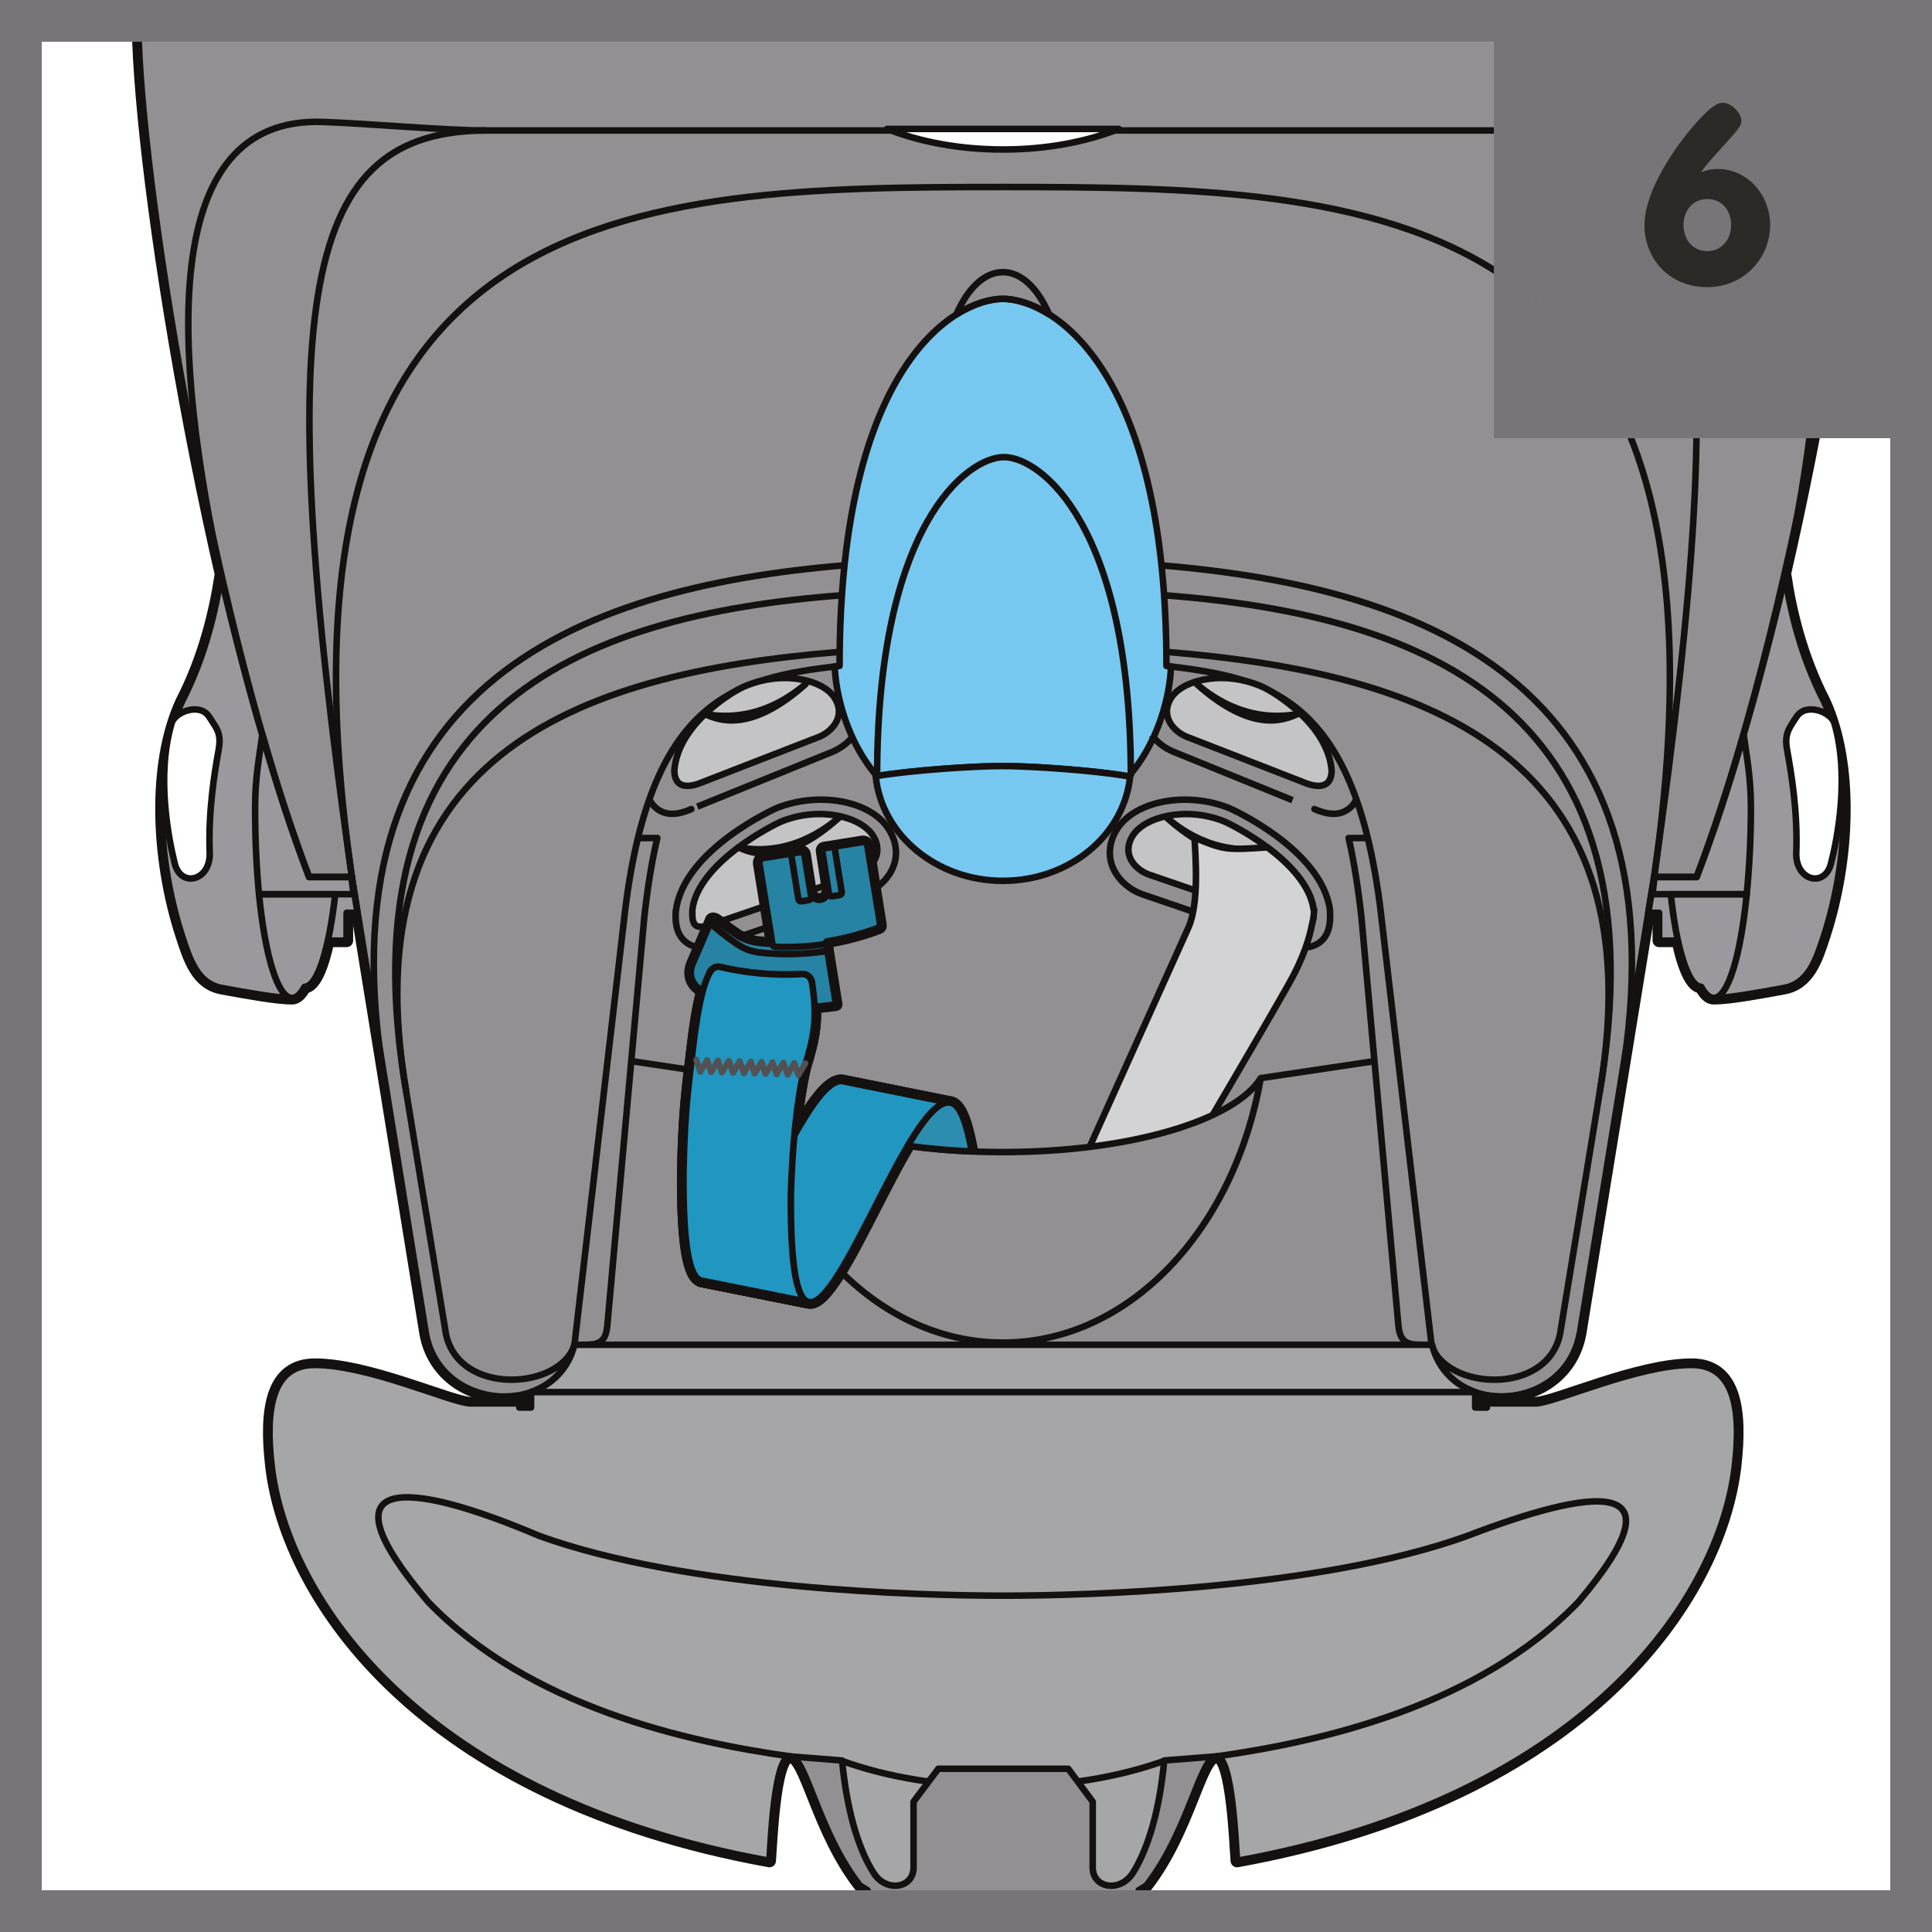 <?xml version="1.0" encoding="UTF-8"?>
<!DOCTYPE svg PUBLIC "-//W3C//DTD SVG 1.1//EN" "http://www.w3.org/Graphics/SVG/1.1/DTD/svg11.dtd">
<!-- Creator: CorelDRAW 2017 -->
<svg xmlns="http://www.w3.org/2000/svg" xml:space="preserve" width="24.5mm" height="24.5mm" version="1.1" style="shape-rendering:geometricPrecision; text-rendering:geometricPrecision; image-rendering:optimizeQuality; fill-rule:evenodd; clip-rule:evenodd"
viewBox="0 0 1619.61 1619.59"
 xmlns:xlink="http://www.w3.org/1999/xlink">
 <rect x="0" y="0" width="1619.61" height="1619.59" fill="#333333" stroke="none"/>
 <defs>
  <style type="text/css">
   <![CDATA[
    .str5 {stroke:#787578;stroke-width:34.98;stroke-miterlimit:10}
    .str3 {stroke:#151110;stroke-width:5.48;stroke-linejoin:round;stroke-miterlimit:4}
    .str2 {stroke:#151110;stroke-width:10.96;stroke-linejoin:round;stroke-miterlimit:4}
    .str1 {stroke:#151110;stroke-width:5.48;stroke-linecap:round;stroke-linejoin:round;stroke-miterlimit:4}
    .str0 {stroke:#151110;stroke-width:10.96;stroke-linecap:round;stroke-linejoin:round;stroke-miterlimit:4}
    .str4 {stroke:#535153;stroke-width:5.04;stroke-linecap:round;stroke-linejoin:round;stroke-miterlimit:4}
    .fil11 {fill:none}
    .fil1 {fill:none;fill-rule:nonzero}
    .fil10 {fill:#2683A4}
    .fil14 {fill:#2C2A27;fill-rule:nonzero}
    .fil12 {fill:#151110;fill-rule:nonzero}
    .fil8 {fill:#2196C0;fill-rule:nonzero}
    .fil9 {fill:#2D8DB1;fill-rule:nonzero}
    .fil5 {fill:#77C8F0;fill-rule:nonzero}
    .fil13 {fill:#787578;fill-rule:nonzero}
    .fil2 {fill:#929093;fill-rule:nonzero}
    .fil3 {fill:#9B999D;fill-rule:nonzero}
    .fil6 {fill:#A6A5A8;fill-rule:nonzero}
    .fil4 {fill:#C4C3C5;fill-rule:nonzero}
    .fil7 {fill:#D3D2D5;fill-rule:nonzero}
    .fil0 {fill:white;fill-rule:nonzero}
   ]]>
  </style>
 </defs>
 <g id="Слой_x0020_1">
  <polygon class="fil0" points="34.98,1584.61 1584.63,1584.61 1584.63,35 34.98,35 "/>
  <path class="fil1 str0" d="M1200.08 1127.36c15.39,61.8 112.17,56.6 124.3,-9.49l62.26 -382.64 35.68 0c79.05,-208.19 137.38,-558.2 142.78,-700.22m-1448.79 0c5.4,142.02 63.73,492.03 142.78,700.22l35.92 0 62.03 382.64c12.12,66.09 108.9,71.29 124.53,9.49l718.51 0"/>
  <path class="fil1 str0" d="M259.09 735.22c-27.29,-71.76 -52.47,-160.56 -73.93,-251.97 -4.43,28.82 -13.29,67.44 -32.65,104.92 -24.25,52.66 -20.76,132.09 0,196.01 6.53,19.98 12.82,40.21 33.58,44.03 21.69,3.94 45.94,8.4 58.77,8.4 3.73,0 7.23,-3.29 10.49,-9.31 7.7,-0.23 14.46,-14.85 19.59,-38.8l15.62 0 0 -23.32 9.1 0 -4.66 -29.95 -35.92 0z"/>
  <path class="fil1 str0" d="M1422.55 735.22c27.05,-71.76 52.24,-160.56 73.93,-251.97 4.2,28.82 13.29,67.44 32.65,104.92 24.02,52.66 20.75,132.09 0,196.01 -6.53,19.98 -12.83,40.21 -33.82,44.03 -21.45,3.94 -45.71,8.4 -58.77,8.4 -3.73,0 -7.23,-3.29 -10.49,-9.31 -7.46,-0.23 -14.23,-14.85 -19.36,-38.8l-15.86 0 0 -23.32 -9.1 0 4.9 -29.95 35.92 0z"/>
  <path class="fil1 str0" d="M954.68 1584.61c3.44,-1.99 5.35,-3.48 6.36,-4.01 35.68,-46.04 45.01,-108.21 58.77,-108.21 13.53,0 16.09,73.69 17.26,87.5 292.44,-52.96 404.14,-219.91 417.2,-330.43 5.83,-49.25 -0.69,-85.21 -36.15,-85.21 -44.77,0 -112.87,31.09 -130.13,32.23l-41.28 0 0 3.48 -10.03 0 0 -12.96c-16.79,-6 -31.02,-19.12 -36.15,-39.62l-718.97 0c-5.13,20.5 -19.36,33.63 -36.38,39.62l0 12.96 -9.8 0 0 -3.48 -41.51 0c-17.25,-1.14 -85.12,-32.23 -129.89,-32.23 -35.45,0 -41.98,35.96 -36.15,85.21 13.06,110.52 124.76,277.47 417.2,330.43 1.16,-13.81 3.73,-87.5 17.25,-87.5 13.76,0 22.85,62.17 58.77,108.21 1.01,0.53 2.91,2.02 6.35,4.01"/>
  <path class="fil2" d="M1200.08 1127.36c15.39,61.8 112.17,56.6 124.3,-9.49l62.26 -382.64 35.68 0c79.05,-208.19 137.38,-558.2 142.78,-700.22l-1448.79 0c5.4,142.02 63.73,492.03 142.78,700.22l35.92 0 62.03 382.64c12.12,66.09 108.9,71.29 124.53,9.49l718.51 0z"/>
  <path class="fil1 str1" d="M1200.08 1127.36c15.39,61.8 112.17,56.6 124.3,-9.49l62.26 -382.64 35.68 0c79.05,-208.19 137.38,-558.2 142.78,-700.22m-1448.79 0c5.4,142.02 63.73,492.03 142.78,700.22l35.92 0 62.03 382.64c12.12,66.09 108.9,71.29 124.53,9.49l718.51 0"/>
  <path class="fil1 str2" d="M760.95 960.52c17.02,2.33 34.98,3.94 53.64,4.73 -5.83,-32.04 -12.13,-41.2 -19.59,-41.06 -9.79,0.17 -21.45,15.3 -34.04,36.33z"/>
  <path class="fil1 str3" d="M322.52 907.66c-56.43,-329.63 157.19,-414.8 385.72,-433.79"/>
  <path class="fil1 str3" d="M703.58 558.22c-85.12,10.36 -159.97,24.19 -180.73,215.3l-41.28 353.84c17.02,0 25.89,1.35 27.52,-15.93l31.02 -342.51c2.8,-25.07 6.29,-47.04 10.96,-66.4l-15.63 0"/>
  <line class="fil1 str3" x1="531.01" y1="889.79" x2="624.52" y2= "903.79" />
  <path class="fil1 str3" d="M705.91 498.99c-222.94,16.88 -420.23,96.73 -365.2,417.32l33.12 201.94c10.96,52.49 96.08,46.73 107.74,9.12"/>
  <path class="fil1 str3" d="M703.58 546.49c-225.51,18.28 -410.9,89.69 -362.87,369.79"/>
  <path class="fil3" d="M259.09 735.25c-27.29,-71.76 -52.47,-160.56 -73.93,-251.98 -4.44,28.83 -13.29,67.45 -32.65,104.92 -24.25,52.65 -20.76,132.09 0,196.01 6.53,19.98 12.82,40.21 33.58,44.03 21.45,3.94 45.94,8.4 58.77,8.4 3.73,0 7.23,-3.29 10.49,-9.3 7.46,-0.24 14.46,-14.86 19.59,-38.81l15.62 0 0 -23.32 9.1 0 -4.66 -29.95 -35.92 0z"/>
  <path class="fil1 str1" d="M259.09 735.25c-27.29,-71.76 -52.47,-160.56 -73.93,-251.98 -4.44,28.83 -13.29,67.45 -32.65,104.92 -24.25,52.65 -20.76,132.09 0,196.01 6.53,19.98 12.82,40.21 33.58,44.03 21.45,3.94 45.94,8.4 58.77,8.4 3.73,0 7.23,-3.29 10.49,-9.3 7.46,-0.24 14.46,-14.86 19.59,-38.81l15.62 0 0 -23.32 9.1 0 -4.66 -29.95 -35.92 0z"/>
  <path class="fil1 str3" d="M244.87 836.6c3.73,0 7.23,-3.29 10.49,-9.28 10.96,-0.38 20.53,-31.65 25.66,-77.69l-63.9 0c5.13,51.63 15.62,86.97 27.75,86.97z"/>
  <path class="fil1 str3" d="M259.09 735.22c-14.7,-38.73 -25.89,-73.04 -39.18,-119.45 -2.56,18.99 -6.06,35.89 -6.06,61.31 0,26.14 1.16,50.74 3.27,72.54l78.82 0c0.46,-4.66 -1.4,-9.47 -0.93,-14.41l-35.92 0z"/>
  <path class="fil0" d="M179.11 606.66c-1.17,-1.94 -2.56,-4.06 -4.2,-6.39 -7.7,-11.24 -28.45,-3.48 -31.02,6.04 -13.06,44.03 -2.56,96.71 2.56,117.42 5.13,20.73 29.38,14.7 29.38,-7.77 -1.4,-35.84 3.96,-67.93 7.46,-87.42 1.86,-10.15 0.23,-15.49 -4.2,-21.87z"/>
  <path class="fil1 str1" d="M179.11 606.66c-1.17,-1.94 -2.56,-4.06 -4.2,-6.39 -7.7,-11.24 -28.45,-3.48 -31.02,6.04 -13.06,44.03 -2.56,96.71 2.56,117.42 5.13,20.73 29.38,14.7 29.38,-7.77 -1.4,-35.84 3.96,-67.93 7.46,-87.42 1.86,-10.15 0.23,-15.49 -4.2,-21.87z"/>
  <path class="fil1 str3" d="M185.17 482.55c-39.41,-181.88 -54.81,-386 86.05,-380.31 36.38,1.24 102.15,7.16 136.89,7.16"/>
  <path class="fil1 str3" d="M651.34 677.25c-0.7,0.3 -77.89,34.59 -84.65,85.82l-0.23 0.65 0 0.65c-0.23,6.04 -0.7,18.68 9.1,25.81 9.79,7.25 22.15,2.8 27.52,0.89 -0.24,0.09 120.56,-41.34 120.56,-41.34 12.36,-4.44 21.92,-13.53 25.66,-24.42 3.5,-9.82 1.86,-20.5 -4.2,-30.13 -14.93,-23.78 -57.84,-32.02 -93.75,-17.93z"/>
  <path class="fil4" d="M580.45 762.39c-0.7,13.78 2.33,17.47 16.79,12.32l120.8 -41.47c12.12,-4.34 23.55,-17.3 13.76,-32.79 -9.8,-15.55 -43.84,-24.74 -76.03,-12.12 -7.93,3.17 -70.43,34.98 -75.32,74.06z"/>
  <path class="fil1 str1" d="M580.45 762.39c-0.7,13.78 2.33,17.47 16.79,12.32l120.8 -41.47c12.12,-4.34 23.55,-17.3 13.76,-32.79 -9.8,-15.55 -43.84,-24.74 -76.03,-12.12 -7.93,3.17 -70.43,34.98 -75.32,74.06z"/>
  <path class="fil1 str3" d="M544.77 670.91c1.63,3.01 3.97,5.8 7.23,8 10.26,6.67 22.38,1.54 27.52,-0.65 -0.24,0.09 118.23,-47.99 118.23,-47.99 7.46,-3.17 13.76,-8.09 18.19,-14.04"/>
  <path class="fil4" d="M565.29 646.03c0.23,13.8 10.02,15.46 24.02,9.49l97.72 -37.98c11.65,-4.97 22.61,-18.57 11.89,-33.56 -10.5,-14.9 -45.01,-22.24 -76.49,-7.81 -7.93,3.57 -54.34,30.57 -57.13,69.87z"/>
  <path class="fil1 str1" d="M565.29 646.03c0.23,13.8 10.02,15.46 24.02,9.49l97.72 -37.98c11.65,-4.97 22.61,-18.57 11.89,-33.56 -10.5,-14.9 -45.01,-22.24 -76.49,-7.81 -7.93,3.57 -54.34,30.57 -57.13,69.87z"/>
  <path class="fil1 str3" d="M1386.64 735.25c82.79,-571.91 -237.64,-578.49 -545.93,-578.49 -308.3,0 -628.72,6.58 -545.7,578.49"/>
  <path class="fil1 str3" d="M1358.89 907.68c56.43,-329.63 -157.18,-414.8 -385.72,-433.78"/>
  <path class="fil5" d="M840.71 642.15c22.38,0 76.02,3.45 105.41,8.65 30.32,-35.03 35.45,-79.92 35.45,-92l-3.73 -0.59c0,-252.11 -97.25,-307.69 -137.12,-307.69 -39.88,0 -136.89,55.57 -136.89,307.69l-3.97 0.59c0,12.08 5.36,56.97 35.45,92 29.38,-5.2 83.02,-8.65 105.41,-8.65z"/>
  <path class="fil1 str3" d="M840.71 642.15c22.38,0 76.02,3.45 105.41,8.65 30.32,-35.03 35.45,-79.92 35.45,-92l-3.73 -0.59c0,-252.11 -97.25,-307.69 -137.12,-307.69 -39.88,0 -136.89,55.57 -136.89,307.69l-3.97 0.59c0,12.08 5.36,56.97 35.45,92 29.38,-5.2 83.02,-8.65 105.41,-8.65z"/>
  <path class="fil1 str3" d="M841.4 250.55c0,0 0,-0.02 0.24,-0.02 0.23,0 0.23,0.02 0.46,0.05 0.7,0 1.4,0.05 1.87,0.07 0.93,0.05 1.86,0.16 2.56,0.25 0.93,0.12 1.86,0.26 2.8,0.42 0.23,0.05 0.46,0.07 0.46,0.09 8.63,1.54 18.89,5.25 29.62,11.98 -9.33,-21.5 -23.09,-35.26 -38.71,-35.26 -15.63,0 -29.62,13.83 -38.95,35.45 15.16,-9.47 28.92,-13.06 38.95,-13.06 0.23,0 0.46,0.02 0.69,0.02z"/>
  <path class="fil1 str3" d="M977.83 558.22c85.12,10.36 159.98,24.19 180.73,215.3l41.51 353.84c-17.26,0 -25.89,1.35 -27.75,-15.93l-31.02 -342.51c-2.8,-25.07 -6.3,-47.04 -10.73,-66.4l15.39 0"/>
  <line class="fil1 str3" x1="1150.64" y1="889.79" x2="1056.89" y2= "903.79" />
  <path class="fil1 str3" d="M1056.89 903.83c-22.15,46.6 -110.07,81.44 -216.18,81.44 -106.11,0 -193.79,-34.84 -216.18,-81.44"/>
  <path class="fil1 str3" d="M975.73 498.99c222.72,16.88 420.01,96.73 365.2,417.32l-33.11 201.94c-10.96,52.49 -96.32,46.73 -107.74,9.12"/>
  <path class="fil1 str3" d="M977.83 546.49c225.74,18.28 410.9,89.69 363.1,369.79"/>
  <path class="fil1 str3" d="M295.01 735.22c-69.73,-490.13 -39.65,-625.85 113.1,-625.85l865.43 0c152.75,0 182.83,135.73 113.11,625.85"/>
  <path class="fil3" d="M1422.32 735.25c27.29,-71.76 52.47,-160.56 74.16,-251.98 4.2,28.83 13.29,67.45 32.65,104.92 24.02,52.65 20.52,132.09 0,196.01 -6.53,19.98 -12.83,40.21 -33.82,44.03 -21.45,3.94 -45.71,8.4 -58.77,8.4 -3.73,0 -7.23,-3.29 -10.49,-9.3 -7.46,-0.24 -14.23,-14.86 -19.59,-38.81l-15.62 0 0 -23.32 -9.1 0 4.9 -29.95 35.68 0z"/>
  <path class="fil1 str1" d="M1422.32 735.25c27.29,-71.76 52.47,-160.56 74.16,-251.98 4.2,28.83 13.29,67.45 32.65,104.92 24.02,52.65 20.52,132.09 0,196.01 -6.53,19.98 -12.83,40.21 -33.82,44.03 -21.45,3.94 -45.71,8.4 -58.77,8.4 -3.73,0 -7.23,-3.29 -10.49,-9.3 -7.46,-0.24 -14.23,-14.86 -19.59,-38.81l-15.62 0 0 -23.32 -9.1 0 4.9 -29.95 35.68 0z"/>
  <path class="fil1 str3" d="M1436.54 836.6c-3.73,0 -7.23,-3.29 -10.49,-9.28 -10.96,-0.38 -20.53,-31.65 -25.42,-77.69l63.66 0c-5.13,51.63 -15.62,86.97 -27.75,86.97z"/>
  <path class="fil1 str3" d="M1422.32 735.22c14.7,-38.73 26.12,-73.04 39.41,-119.45 2.56,18.99 6.07,35.89 6.07,61.31 0,26.14 -1.4,50.74 -3.5,72.54l-78.59 0c-0.47,-4.66 1.39,-9.47 0.93,-14.41l35.68 0z"/>
  <path class="fil0" d="M1502.31 606.66c1.16,-1.94 2.56,-4.06 4.2,-6.39 7.93,-11.24 28.45,-3.48 31.25,6.04 12.82,44.03 2.56,96.71 -2.8,117.42 -5.14,20.73 -29.15,14.7 -29.15,-7.77 1.4,-35.84 -4.2,-67.93 -7.69,-87.42 -1.87,-10.15 0,-15.49 4.2,-21.87z"/>
  <path class="fil1 str1" d="M1502.31 606.66c1.16,-1.94 2.56,-4.06 4.2,-6.39 7.93,-11.24 28.45,-3.48 31.25,6.04 12.82,44.03 2.56,96.71 -2.8,117.42 -5.14,20.73 -29.15,14.7 -29.15,-7.77 1.4,-35.84 -4.2,-67.93 -7.69,-87.42 -1.87,-10.15 0,-15.49 4.2,-21.87z"/>
  <path class="fil1 str3" d="M1273.53 109.4c34.51,0 100.28,-5.92 136.89,-7.16 140.86,-5.69 125.23,199.14 86.06,381.01"/>
  <path class="fil1 str3" d="M1030.07 677.25c0.93,0.3 78.12,34.59 84.89,85.82l0 1.31c0.24,6.04 0.7,18.68 -8.86,25.81 -10.03,7.25 -22.39,2.8 -27.52,0.89 0.23,0.09 -120.8,-41.34 -120.8,-41.34 -12.36,-4.44 -21.69,-13.53 -25.65,-24.42 -3.27,-9.82 -1.87,-20.5 4.2,-30.13 14.92,-23.78 58.07,-32.02 93.74,-17.93z"/>
  <path class="fil4" d="M1101.2 762.39c0.46,13.78 -2.56,17.47 -16.79,12.32l-121.03 -41.47c-12.13,-4.34 -23.55,-17.3 -13.76,-32.79 9.8,-15.55 43.85,-24.74 76.03,-12.12 7.93,3.17 70.43,34.98 75.56,74.06z"/>
  <path class="fil1 str1" d="M1101.2 762.39c0.46,13.78 -2.56,17.47 -16.79,12.32l-121.03 -41.47c-12.13,-4.34 -23.55,-17.3 -13.76,-32.79 9.8,-15.55 43.85,-24.74 76.03,-12.12 7.93,3.17 70.43,34.98 75.56,74.06z"/>
  <path class="fil1 str3" d="M1136.64 670.91c-1.63,3.01 -3.73,5.8 -7.23,8 -10.02,6.67 -22.15,1.54 -27.51,-0.65 0.23,0.09 -118,-47.99 -118,-47.99 -7.69,-3.17 -13.99,-8.09 -18.42,-14.04"/>
  <path class="fil4" d="M1116.35 646.03c-0.23,13.8 -10.26,15.46 -24.25,9.49l-97.48 -37.98c-11.89,-4.97 -22.62,-18.57 -12.13,-33.56 10.73,-14.9 45.24,-22.24 76.73,-7.81 7.69,3.57 54.1,30.57 57.13,69.87z"/>
  <path class="fil1 str1" d="M1116.35 646.03c-0.23,13.8 -10.26,15.46 -24.25,9.49l-97.48 -37.98c-11.89,-4.97 -22.62,-18.57 -12.13,-33.56 10.73,-14.9 45.24,-22.24 76.73,-7.81 7.69,3.57 54.1,30.57 57.13,69.87z"/>
  <path class="fil0" d="M840.94 125.32c36.15,0 69.5,-6.39 97.01,-17.25l-194.26 0c27.52,10.87 60.87,17.25 97.25,17.25z"/>
  <path class="fil1 str1" d="M840.94 125.32c36.15,0 69.5,-6.39 97.01,-17.25l-194.26 0c27.52,10.87 60.87,17.25 97.25,17.25z"/>
  <path class="fil1 str3" d="M1324.37 1117.87c-12.13,66.09 -108.91,71.29 -124.3,9.49"/>
  <path class="fil6" d="M954.59 1584.61c3.46,-1.99 5.39,-3.48 6.45,-4.01 35.68,-46.04 45.01,-108.21 58.77,-108.21 13.53,0 16.09,73.69 17.25,87.5 292.44,-52.96 404.15,-219.91 417.2,-330.43 5.83,-49.26 -0.93,-85.22 -36.15,-85.22 -44.77,0 -112.87,31.09 -130.13,32.23l-41.51 0 0 3.48 -9.8 0 0 -12.96c-17.02,-6 -31.02,-19.12 -36.15,-39.62l-718.97 0c-5.13,20.5 -19.36,33.63 -36.38,39.62l0 12.96 -9.79 0 0 -3.48 -41.51 0c-17.25,-1.14 -85.12,-32.23 -130.13,-32.23 -35.21,0 -41.74,35.96 -35.91,85.22 13.06,110.51 124.76,277.46 417.2,330.43 0.93,-13.81 3.73,-87.5 17.25,-87.5 13.76,0 22.85,62.17 58.54,108.21 1.06,0.53 2.99,2.02 6.45,4.01l227.3 0z"/>
  <path class="fil1 str1" d="M954.59 1584.61c3.46,-1.99 5.39,-3.48 6.45,-4.01 35.68,-46.04 45.01,-108.21 58.77,-108.21 13.53,0 16.09,73.69 17.25,87.5 292.44,-52.96 404.15,-219.91 417.2,-330.43 5.83,-49.26 -0.93,-85.22 -36.15,-85.22 -44.77,0 -112.87,31.09 -130.13,32.23l-41.51 0 0 3.48 -9.8 0 0 -12.96c-17.02,-6 -31.02,-19.12 -36.15,-39.62l-718.97 0c-5.13,20.5 -19.36,33.63 -36.38,39.62l0 12.96 -9.79 0 0 -3.48 -41.51 0c-17.25,-1.14 -85.12,-32.23 -130.13,-32.23 -35.21,0 -41.74,35.96 -35.91,85.22 13.06,110.51 124.76,277.46 417.2,330.43 0.93,-13.81 3.73,-87.5 17.25,-87.5 13.76,0 22.85,62.17 58.54,108.21 1.06,0.53 2.99,2.02 6.45,4.01"/>
  <path class="fil1 str3" d="M1019.81 1472.38c85.82,-12.08 218.74,-41.46 303.4,-129.52 91.65,-108.18 10.27,-94.99 -93.28,-55.27 -124.3,44.89 -319.96,50.07 -388.98,50.07 -69.03,0 -264.45,-5.18 -388.75,-50.07 -112.41,-47.78 -185.17,-52.91 -93.28,55.27 84.65,88.06 217.58,117.44 303.4,129.52"/>
  <path class="fil1 str3" d="M976.2 1476.03c-37.55,13.59 -84.42,21.69 -135.49,21.69 -50.84,0 -97.49,-8.03 -134.8,-21.53"/>
  <path class="fil2" d="M786.6 1482.74l-20.76 27.61 0 55.26c0,17.29 -22.85,21.18 -33.34,4.62 -10.5,-16.12 -21.92,-46.04 -26.59,-94.41l-43.61 -3.45c13.76,0 22.85,62.17 58.54,108.21 1.06,0.53 2.99,2.02 6.45,4.01l227.3 0c3.46,-1.99 5.39,-3.48 6.45,-4.01 35.68,-46.04 45.01,-108.21 58.77,-108.21l-43.84 3.45c-4.44,48.37 -16.09,78.29 -26.36,94.41 -10.72,16.56 -33.58,12.67 -33.58,-4.62l0 -55.26 -20.52 -27.61 -108.91 0z"/>
  <path class="fil1 str1" d="M786.6 1482.74l-20.76 27.61 0 55.26c0,17.29 -22.85,21.18 -33.34,4.62 -10.5,-16.12 -21.92,-46.04 -26.59,-94.41l-43.61 -3.45c13.76,0 22.85,62.17 58.54,108.21 1.06,0.53 2.99,2.02 6.45,4.01m227.3 0c3.46,-1.99 5.39,-3.48 6.45,-4.01 35.68,-46.04 45.01,-108.21 58.77,-108.21l-43.84 3.45c-4.44,48.37 -16.09,78.29 -26.36,94.41 -10.72,16.56 -33.58,12.67 -33.58,-4.62l0 -55.26 -20.52 -27.61 -108.91 0"/>
  <line class="fil1 str3" x1="445.19" y1="1166.98" x2="1236.69" y2= "1166.98" />
  <path class="fil7" d="M977.83 685.27c8.16,6.67 38.94,33.44 84.65,25.05 -11.43,4.99 -38.02,16.65 -84.65,-25.05z"/>
  <path class="fil1 str1" d="M977.83 685.27c8.16,6.67 38.94,33.44 84.65,25.05 -11.43,4.99 -38.02,16.65 -84.65,-25.05z"/>
  <path class="fil1 str1" d="M703.58 685.27c-8.4,6.67 -39.17,33.44 -84.65,25.05 11.2,4.99 38.02,16.65 84.65,-25.05z"/>
  <path class="fil1 str1" d="M675.37 573.48c-8.4,6.67 -39.18,33.42 -84.65,25.04 11.19,4.99 37.78,16.68 84.65,-25.04z"/>
  <path class="fil1 str1" d="M1003.25 573.48c8.16,6.67 39.18,33.42 84.65,25.04 -11.19,4.99 -38.01,16.68 -84.65,-25.04z"/>
  <path class="fil7" d="M1101.2 762.39c-2.8,-20.33 -20.76,-38.68 -38.71,-52.05 -34.51,2.24 -35.92,2.43 -61.1,-8.18 0.7,14.69 4.2,55.24 -5.36,75.96 -9.33,20.76 -87.92,195.17 -87.92,195.17l81.16 7.79c0,0 84.19,-142.65 94.91,-163.22 12.12,-23.32 14.69,-37.99 16.32,-45.75 0.47,-1.77 0.93,-5.2 1.16,-9.47l-0.46 -0.23z"/>
  <path class="fil1 str1" d="M1101.2 762.39c-2.8,-20.33 -20.76,-38.68 -38.71,-52.05 -34.51,2.24 -35.92,2.43 -61.1,-8.18 0.7,14.69 4.2,55.24 -5.36,75.96 -9.33,20.76 -87.92,195.17 -87.92,195.17l81.16 7.79c0,0 84.19,-142.65 94.91,-163.22 12.12,-23.32 14.69,-37.99 16.32,-45.75 0.47,-1.77 0.93,-5.2 1.16,-9.47l-0.46 -0.23z"/>
  <path class="fil2" d="M840.71 1125.5c106.11,0 194.03,-94.8 216.18,-221.71l0 0.05c-22.15,35.45 -110.07,61.96 -216.18,61.96 -106.11,0 -193.79,-26.51 -216.18,-61.96l0 -0.05c22.39,126.91 110.07,221.71 216.18,221.71z"/>
  <path class="fil1 str1" d="M840.71 1125.5c106.11,0 194.03,-94.8 216.18,-221.71l0 0.05c-22.15,35.45 -110.07,61.96 -216.18,61.96 -106.11,0 -193.79,-26.51 -216.18,-61.96l0 -0.05c22.39,126.91 110.07,221.71 216.18,221.71z"/>
  <path class="fil1 str3" d="M947.98 650.81c0,-210.63 -75.79,-267.63 -106.34,-267.63 -30.79,0 -106.34,57 -106.34,267.63"/>
  <path class="fil5" d="M946.11 650.81c0.47,-0.35 0.93,-0.68 1.4,-1 -4.43,49.58 -50.37,88.59 -106.81,88.59 -55.74,0 -101.68,-38.55 -106.58,-87.71 29.62,-5.1 83.48,-8.53 105.87,-8.53 22.38,0 76.72,3.45 106.11,8.65z"/>
  <path class="fil1 str3" d="M946.11 650.81c0.47,-0.35 0.93,-0.68 1.4,-1 -4.43,49.58 -50.37,88.59 -106.81,88.59 -55.74,0 -101.68,-38.55 -106.58,-87.71 29.62,-5.1 83.48,-8.53 105.87,-8.53 22.38,0 76.72,3.45 106.11,8.65z"/>
  <line class="fil1 str3" x1="652.74" y1="793.39" x2="640.85" y2= "719.18" />
  <line class="fil1 str3" x1="733.43" y1="778.3" x2="722" y2= "706.45" />
  <path class="fil1 str3" d="M678.39 742.36c0.24,1.1 -0.46,2.19 -1.63,2.35l-6.76 1.07c-0.93,0.17 -2.1,-0.65 -2.1,-1.75"/>
  <path class="fil1 str3" d="M704.05 738.23c0.23,1.1 -0.47,2.19 -1.63,2.36l-6.76 1.1c-0.93,0.16 -1.86,-0.65 -2.1,-1.78"/>
  <path class="fil1 str0" d="M580.45 808.52l16.09 -37.36c-0.93,2.54 1.39,5.13 3.5,6.64 6.06,5.2 12.59,10.07 19.36,14.55 3.5,2.27 9.1,4.88 16.79,5.97 18.42,2.15 38.01,1.75 57.37,-1.24l7.23 44.92c-37.78,5.85 -76.03,-0.79 -110.3,-10.96 -7.23,-2.78 -14.46,-10.52 -10.03,-22.53z"/>
  <path class="fil1 str0" d="M692.39 788.95c-19.36,2.99 -39.18,3.38 -57.6,1.26 -7.46,-1.17 -13.06,-3.75 -16.79,-6.02 -5.36,-3.62 -10.72,-7.54 -15.86,-11.64 0,0 -4.43,-3.73 -5.59,-1.42 -0.93,2.55 1.39,5.16 3.5,6.64 6.06,5.2 12.59,10.1 19.36,14.56 3.5,2.26 9.1,4.87 16.79,5.99 18.42,2.12 38.25,1.75 57.37,-1.24l-1.16 -8.14z"/>
  <path class="fil1 str0" d="M636.65 723.77c-0.24,-2.14 1.16,-4.12 3.26,-4.48l31.96 -5.13c1.16,-0.14 2.1,0.63 2.33,1.75l4.9 31.35c0.7,4.55 4.67,7.65 8.86,6.99 4.2,-0.7 6.99,-4.87 6.29,-9.42l-4.9 -31.35c-0.23,-1.12 0.47,-2.19 1.4,-2.35l32.18 -5.16c2.1,-0.32 3.97,1.12 4.44,3.25l10.49 66.16c0.23,0.98 0,1.77 -1.16,2.24 -13.29,5.01 -27.52,8.86 -41.75,11.24 -2.33,0.38 -2.56,0.09 -2.33,2.45 -14.23,2.21 -28.91,2.98 -43.14,2.33 -1.17,-0.05 -1.63,-0.74 -1.86,-1.7l-10.96 -68.17z"/>
  <path class="fil1 str2" d="M677.46 1091.4c26.82,8.09 84.42,-166.6 117.54,-167.21l-87.22 -17.54c-32.18,-10.12 -92.58,175.14 -120.1,166.81l89.78 17.93z"/>
  <path class="fil1 str2" d="M663 1000.45c-0.47,62.89 5.13,88.11 14.46,90.95l-89.78 -17.93c-9.56,-2.82 -15.16,-28.06 -14.69,-90.95 0.93,-41.58 2.33,-57.18 6.76,-93.98 1.16,-8.16 5.36,-55.09 14.69,-72.15 1.86,-3.94 5.13,-6.76 9.33,-5.78 21.92,5.16 45.48,7.34 68.56,5.95 4.43,-0.26 7.69,3.07 8.4,7.34 4.9,30.79 1.16,46.43 -6.29,70.89 -6.77,28.89 -10.27,67.56 -11.43,105.67z"/>
  <path class="fil1 str2" d="M677.46 1091.4c26.82,8.09 84.42,-166.6 117.54,-167.21l-87.22 -17.54c-32.18,-10.12 -92.58,175.14 -120.1,166.81l89.78 17.93z"/>
  <path class="fil1 str2" d="M663 1000.45c-0.47,62.89 5.13,88.11 14.46,90.95l-89.78 -17.93c-9.56,-2.82 -15.16,-28.06 -14.69,-90.95 0.93,-41.58 2.33,-57.18 6.76,-93.98 1.16,-8.16 5.36,-55.09 14.69,-72.15 1.86,-3.94 5.13,-6.76 9.33,-5.78 21.92,5.16 45.48,7.34 68.56,5.95 4.43,-0.26 7.69,3.07 8.4,7.34 4.9,30.79 1.16,46.43 -6.29,70.89 -6.77,28.89 -10.27,67.56 -11.43,105.67z"/>
  <path class="fil8" d="M677.46 1091.4c26.82,8.09 84.42,-166.6 117.54,-167.21l-87.22 -17.54c-32.18,-10.12 -92.58,175.14 -120.1,166.81l89.78 17.93z"/>
  <path class="fil1 str3" d="M677.46 1091.4c26.82,8.09 84.42,-166.6 117.54,-167.21l-87.22 -17.54c-32.18,-10.12 -92.58,175.14 -120.1,166.81l89.78 17.93z"/>
  <path class="fil9" d="M760.95 960.52c17.02,2.33 34.98,3.94 53.64,4.73 -5.83,-32.04 -12.13,-41.2 -19.59,-41.06 -9.79,0.17 -21.45,15.3 -34.04,36.33z"/>
  <path class="fil1 str3" d="M760.95 960.52c17.02,2.33 34.98,3.94 53.64,4.73 -5.83,-32.04 -12.13,-41.2 -19.59,-41.06 -9.79,0.17 -21.45,15.3 -34.04,36.33z"/>
  <path class="fil10" d="M580.45 808.52l16.09 -37.36c-0.93,2.54 1.39,5.13 3.5,6.64 6.06,5.2 12.59,10.07 19.36,14.55 3.5,2.27 9.1,4.88 16.79,5.97 18.42,2.15 38.01,1.75 57.37,-1.24l7.23 44.92c-37.78,5.85 -76.03,-0.79 -110.3,-10.96 -7.23,-2.78 -14.46,-10.52 -10.03,-22.53z"/>
  <path class="fil11 str1" d="M580.45 808.52l16.09 -37.36c-0.93,2.54 1.39,5.13 3.5,6.64 6.06,5.2 12.59,10.07 19.36,14.55 3.5,2.27 9.1,4.88 16.79,5.97 18.42,2.15 38.01,1.75 57.37,-1.24l7.23 44.92c-37.78,5.85 -76.03,-0.79 -110.3,-10.96 -7.23,-2.78 -14.46,-10.52 -10.03,-22.53z"/>
  <path class="fil12" d="M603.77 810.6c21.93,5.13 45.48,7.34 68.56,5.95 4.43,-0.28 7.93,3.03 8.4,7.34 0.23,4.29 -3.03,8 -7.46,8.26 -24.95,1.56 -49.44,-0.73 -72.99,-6.3l0 -0.05c-4.2,-1 -6.76,-5.2 -5.83,-9.42 0.93,-4.17 5.13,-6.76 9.33,-5.78z"/>
  <path class="fil1 str1" d="M603.77 810.6c21.93,5.13 45.48,7.34 68.56,5.95 4.43,-0.28 7.93,3.03 8.4,7.34 0.23,4.29 -3.03,8 -7.46,8.26 -24.95,1.56 -49.44,-0.73 -72.99,-6.3l0 -0.05c-4.2,-1 -6.76,-5.2 -5.83,-9.42 0.93,-4.17 5.13,-6.76 9.33,-5.78z"/>
  <path class="fil10" d="M692.39 788.98c-19.36,2.98 -39.18,3.38 -57.6,1.26 -7.46,-1.16 -13.06,-3.75 -16.79,-6.02 -5.36,-3.62 -10.72,-7.53 -15.86,-11.63 0,0 -4.43,-3.73 -5.59,-1.42 -0.93,2.54 1.39,5.15 3.5,6.64 6.06,5.2 12.59,10.1 19.36,14.55 3.5,2.27 9.1,4.88 16.79,6 18.42,2.12 38.01,1.75 57.37,-1.24l-1.16 -8.14z"/>
  <path class="fil11 str1" d="M692.39 788.98c-19.36,2.98 -39.18,3.38 -57.6,1.26 -7.46,-1.16 -13.06,-3.75 -16.79,-6.02 -5.36,-3.62 -10.72,-7.53 -15.86,-11.63 0,0 -4.43,-3.73 -5.59,-1.42 -0.93,2.54 1.39,5.15 3.5,6.64 6.06,5.2 12.59,10.1 19.36,14.55 3.5,2.27 9.1,4.88 16.79,6 18.42,2.12 38.01,1.75 57.37,-1.24l-1.16 -8.14z"/>
  <path class="fil10" d="M636.65 723.77c-0.24,-2.14 1.16,-4.12 3.26,-4.48l31.95 -5.13c1.17,-0.14 2.1,0.63 2.33,1.75l4.9 31.35c0.7,4.55 4.67,7.65 8.86,6.99 4.2,-0.7 6.99,-4.87 6.29,-9.42l-5.13 -31.35c0,-1.12 0.7,-2.19 1.63,-2.35l31.95 -5.16c2.33,-0.32 4.2,1.12 4.43,3.25l10.73 66.16c0.23,0.98 -0.23,1.77 -1.4,2.24 -13.06,5.01 -27.28,8.86 -41.51,11.24 -2.33,0.38 -2.56,0.09 -2.33,2.45 -14.23,2.21 -28.91,2.98 -43.14,2.33 -1.17,-0.05 -1.63,-0.75 -1.86,-1.7l-10.96 -68.17z"/>
  <path class="fil11 str1" d="M636.65 723.77c-0.24,-2.14 1.16,-4.12 3.26,-4.48l31.95 -5.13c1.17,-0.14 2.1,0.63 2.33,1.75l4.9 31.35c0.7,4.55 4.67,7.65 8.86,6.99 4.2,-0.7 6.99,-4.87 6.29,-9.42l-5.13 -31.35c0,-1.12 0.7,-2.19 1.63,-2.35l31.95 -5.16c2.33,-0.32 4.2,1.12 4.43,3.25l10.73 66.16c0.23,0.98 -0.23,1.77 -1.4,2.24 -13.06,5.01 -27.28,8.86 -41.51,11.24 -2.33,0.38 -2.56,0.09 -2.33,2.45 -14.23,2.21 -28.91,2.98 -43.14,2.33 -1.17,-0.05 -1.63,-0.75 -1.86,-1.7l-10.96 -68.17z"/>
  <path class="fil10" d="M680.03 752.13c0,1.12 -0.7,2.17 -1.63,2.33l-6.76 1.1c-1.16,0.16 -2.1,-0.63 -2.33,-1.75l-5.82 -36.19c0,-1.12 0.69,-2.17 1.63,-2.35l6.77 -1.08c1.16,-0.16 2.1,0.61 2.33,1.75l5.83 36.19z"/>
  <path class="fil11 str1" d="M680.03 752.13c0,1.12 -0.7,2.17 -1.63,2.33l-6.76 1.1c-1.16,0.16 -2.1,-0.63 -2.33,-1.75l-5.82 -36.19c0,-1.12 0.69,-2.17 1.63,-2.35l6.77 -1.08c1.16,-0.16 2.1,0.61 2.33,1.75l5.83 36.19z"/>
  <path class="fil10" d="M705.68 748.01c0,1.12 -0.7,2.19 -1.63,2.33l-6.76 1.1c-1.17,0.17 -2.1,-0.63 -2.33,-1.73l-5.6 -36.19c-0.23,-1.12 0.47,-2.19 1.4,-2.38l6.76 -1.07c1.16,-0.17 2.1,0.63 2.33,1.75l5.83 36.2z"/>
  <path class="fil11 str1" d="M705.68 748.01c0,1.12 -0.7,2.19 -1.63,2.33l-6.76 1.1c-1.17,0.17 -2.1,-0.63 -2.33,-1.73l-5.6 -36.19c-0.23,-1.12 0.47,-2.19 1.4,-2.38l6.76 -1.07c1.16,-0.17 2.1,0.63 2.33,1.75l5.83 36.2z"/>
  <path class="fil8" d="M663 1000.45c-0.47,62.89 5.13,88.11 14.46,90.95l-89.78 -17.93c-9.56,-2.82 -15.16,-28.06 -14.69,-90.95 0.93,-41.58 2.33,-57.18 6.76,-93.98 1.16,-8.16 5.36,-55.09 14.69,-72.15 1.86,-3.94 5.13,-6.76 9.33,-5.78 21.92,5.16 45.48,7.34 68.56,5.95 4.43,-0.26 7.69,3.07 8.4,7.34 4.9,30.79 1.16,46.43 -6.29,70.89 -6.77,28.89 -10.27,67.56 -11.43,105.67z"/>
  <path class="fil1 str3" d="M663 1000.45c-0.47,62.89 5.13,88.11 14.46,90.95l-89.78 -17.93c-9.56,-2.82 -15.16,-28.06 -14.69,-90.95 0.93,-41.58 2.33,-57.18 6.76,-93.98 1.16,-8.16 5.36,-55.09 14.69,-72.15 1.86,-3.94 5.13,-6.76 9.33,-5.78 21.92,5.16 45.48,7.34 68.56,5.95 4.43,-0.26 7.69,3.07 8.4,7.34 4.9,30.79 1.16,46.43 -6.29,70.89 -6.77,28.89 -10.27,67.56 -11.43,105.67z"/>
  <polyline class="fil1 str4" points="675.13,891.42 669.3,901.22 665.8,891.15 660.21,900.92 656.7,890.82 651.11,900.59 647.61,890.52 641.78,900.31 638.52,890.23 632.69,899.98 629.42,889.91 623.59,899.68 620.09,889.61 614.5,899.38 611,889.28 605.17,899.07 601.9,889 596.07,898.75 592.81,888.7 586.98,898.47 583.72,888.4 "/>
  <polygon class="fil1 str5" points="17.49,17.51 1602.12,17.51 1602.12,1602.1 17.49,1602.1 "/>
  <polygon class="fil13" points="1287.3,332.34 1584.63,332.34 1584.63,34.98 1287.3,34.98 "/>
  <polygon class="fil1 str5" points="1269.8,17.49 1602.12,17.49 1602.12,349.83 1269.8,349.83 "/>
  <path class="fil14" d="M1431.23 240.7c31.12,0 52.71,-24.75 52.71,-52.06 0,-24.75 -18.68,-47 -43.85,-47 -4.64,0 -9.46,0.83 -13.27,2.56l-0.42 -0.48c6.96,-9.82 20.59,-23.26 28.97,-33.56 2.56,-3.15 4.4,-5.65 4.4,-8.63 0,-7.56 -8.98,-15.29 -14.87,-15.29 -1.67,0 -3.99,0 -6.31,1.49 -2.5,1.67 -5.06,3.33 -6.72,5 -21.18,19.75 -53.31,64.25 -53.31,95.91 0,27.96 20.35,52.06 52.65,52.06zm0 -73.83c13.27,0 19.99,10.65 19.99,21.78 0,12.2 -7.97,21.83 -19.99,21.83 -12.55,0 -19.93,-10.05 -19.93,-21.83 0,-12.37 7.97,-21.78 19.93,-21.78z"/>
 </g>
</svg>
